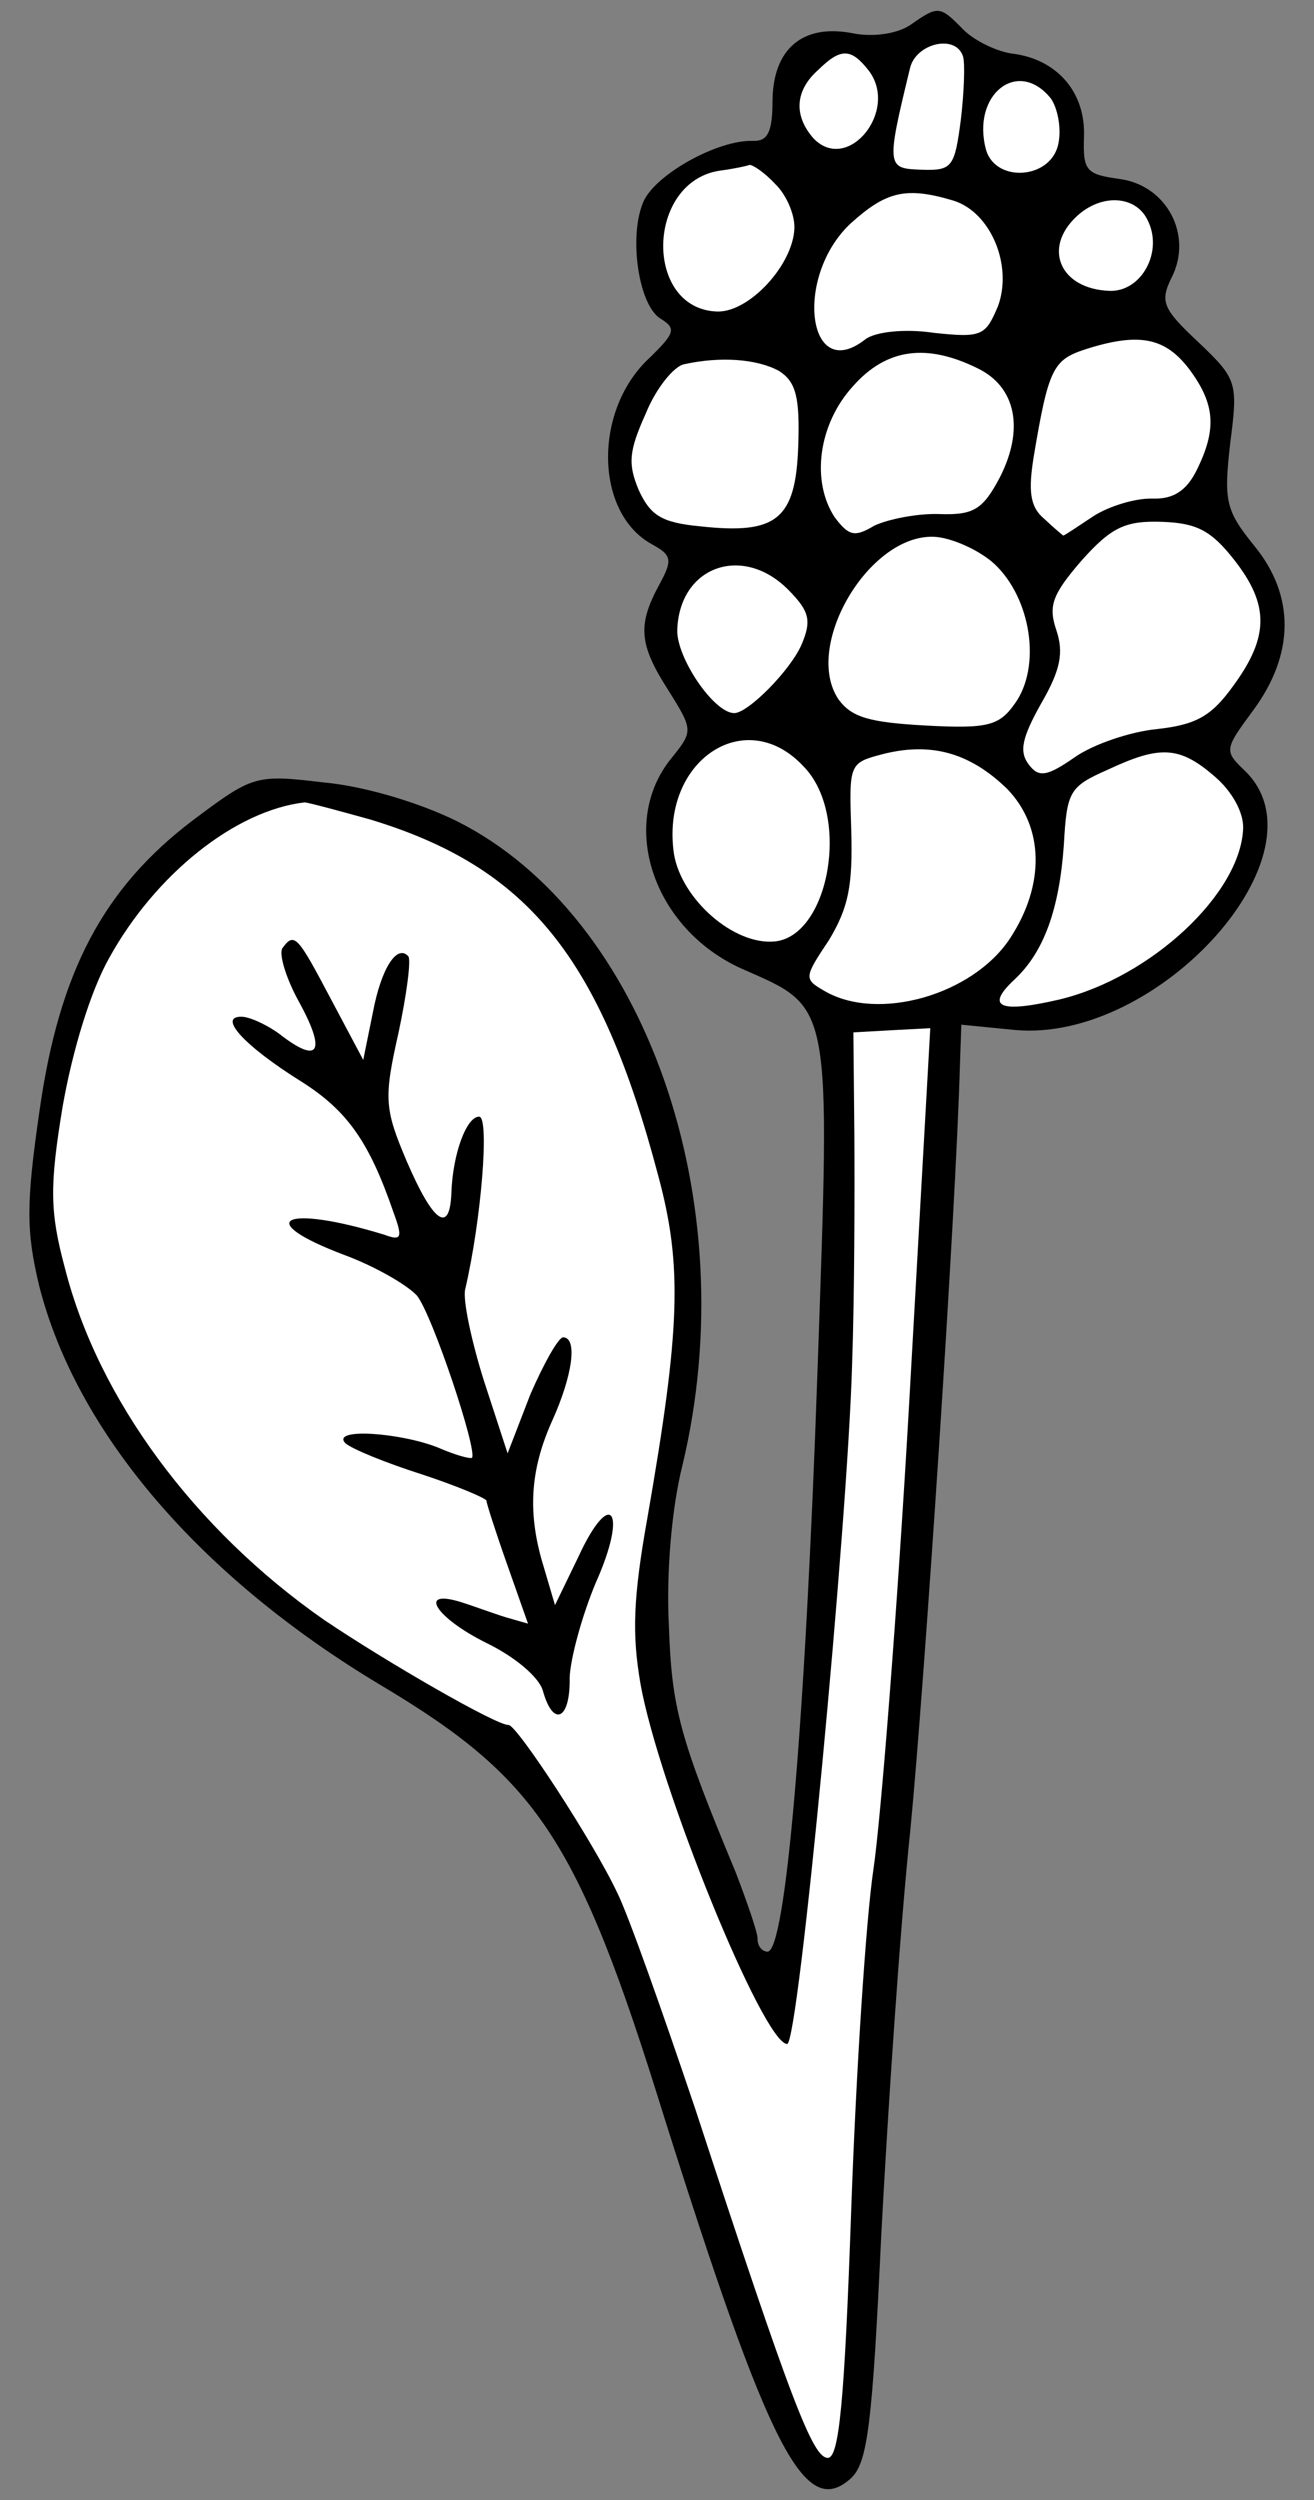 <?xml version="1.0" encoding="UTF-8" standalone="no"?>
<!DOCTYPE svg PUBLIC "-//W3C//DTD SVG 1.1//EN" "http://www.w3.org/Graphics/SVG/1.1/DTD/svg11.dtd">
<svg xmlns="http://www.w3.org/2000/svg" xmlns:xl="http://www.w3.org/1999/xlink" version="1.1" xmlns:dc="http://purl.org/dc/elements/1.1/" viewBox="54 63 184.5 351" width="184.5" height="351">
  <rect x="54" y="63" width="184.5" height="351" fill="#808080" stroke="none"/>
  <defs>
    <clipPath id="artboard_clip_path">
      <path d="M 54 63 L 238.5 63 L 238.5 360 L 212.954 414 L 54 414 Z"/>
    </clipPath>
  </defs>
  <g id="Dittany_of_Crete" stroke-opacity="1" fill="none" fill-opacity="1" stroke-dasharray="none" stroke="none">
    <title>Dittany of Crete</title>
    <g id="Dittany_of_Crete_Art" clip-path="url(#artboard_clip_path)">
      <title>Art</title>
      <g id="Group_70">
        <g id="Graphic_88">
          <path d="M 181.82 66.505 C 180.008 67.729 176.611 68.254 173.736 67.671 C 166.706 66.299 162.561 69.854 162.469 77.09 C 162.473 81.594 161.785 82.856 159.696 82.784 C 154.877 82.615 146.348 87.304 144.446 91.098 C 142.19 95.845 143.609 105.868 146.761 107.747 C 148.965 109.111 148.782 109.748 145.284 113.165 C 137.309 120.447 137.447 134.928 145.495 139.392 C 148.336 140.939 148.474 141.587 146.584 145.06 C 143.49 150.743 143.716 153.485 147.835 159.902 C 151.339 165.494 151.333 165.654 148.307 169.409 C 140.746 178.636 145.698 193.447 158.211 199.031 C 170.884 204.621 170.613 203.164 168.773 255.861 C 167.073 304.541 164.328 337.099 161.757 337.009 C 160.954 336.981 160.339 336.155 160.373 335.192 C 160.401 334.388 158.94 330.155 157.319 325.916 C 149.454 306.982 148.309 302.921 147.916 291.164 C 147.531 283.751 148.333 274.611 149.826 268.711 C 158.678 231.701 144.635 191.64 118.237 178.332 C 113.019 175.737 105.22 173.374 99.447 172.851 C 89.836 171.711 89.509 171.86 81.085 178.161 C 68.527 187.696 62.328 199.383 59.555 218.91 C 57.649 232.034 57.675 235.895 59.5 243.519 C 64.732 264.131 82.041 284.36 107.408 299.562 C 129.469 312.718 135.127 321.12 147.127 359.823 C 162.042 407.153 167.013 416.817 173.492 410.931 C 175.82 408.76 176.487 403.475 177.745 376.656 C 178.678 359.155 180.373 333.638 181.814 320.015 C 183.823 299.335 188.234 232.894 188.786 212.485 L 188.983 206.862 L 196.517 207.607 C 216.721 209.439 240.655 182.768 228.832 171.256 C 225.875 168.418 225.88 168.258 229.932 162.769 C 235.842 154.772 235.806 146.567 230.098 139.612 C 226.089 134.646 225.812 133.349 226.741 125.178 C 227.842 116.691 227.698 116.204 222.249 111.027 C 217.265 106.349 216.816 105.368 218.546 101.889 C 221.485 96.04 217.871 88.997 211.145 88.119 C 206.503 87.474 206.038 86.976 206.206 82.156 C 206.419 76.051 202.56 71.412 196.316 70.55 C 194.073 70.311 190.91 68.753 189.354 67.251 C 185.937 63.754 185.777 63.748 181.82 66.505 Z" fill="black"/>
        </g>
        <g id="Graphic_87">
          <path d="M 189.225 70.946 C 189.513 71.921 189.372 75.938 188.916 79.782 C 188.038 86.508 187.7 86.979 183.362 86.827 C 178.542 86.659 178.387 86.493 181.767 72.616 C 182.533 69.104 188.213 67.694 189.225 70.946 Z" fill="#FFFFFF"/>
        </g>
        <g id="Graphic_86">
          <path d="M 175.967 72.896 C 180.274 78.516 173.046 87.432 168.234 82.438 C 165.449 79.285 165.572 75.75 168.892 72.81 C 172.057 69.703 173.503 69.754 175.967 72.896 Z" fill="#FFFFFF"/>
        </g>
        <g id="Graphic_85">
          <path d="M 201.566 76.846 C 202.485 78.165 203.032 80.919 202.638 82.996 C 201.816 88.115 193.91 88.804 192.466 84.089 C 190.325 76.293 196.942 71.055 201.566 76.846 Z" fill="#FFFFFF"/>
        </g>
        <g id="Graphic_84">
          <path d="M 162.863 88.846 C 164.419 90.348 165.609 93.124 165.542 95.052 C 165.362 100.193 159.176 106.894 154.678 106.737 C 144.395 106.378 144.697 88.533 155.047 86.964 C 156.986 86.71 158.93 86.296 159.257 86.146 C 159.739 86.163 161.312 87.183 162.863 88.846 Z" fill="#FFFFFF"/>
        </g>
        <g id="Graphic_83">
          <path d="M 187.875 91.167 C 193.127 92.798 196.243 100.306 194.113 106.023 C 192.36 110.144 191.867 110.448 185.136 109.731 C 180.976 109.103 176.776 109.6 175.451 110.679 C 167.349 116.992 165.467 101.805 173.448 94.363 C 178.43 89.872 181.189 89.164 187.875 91.167 Z" fill="#FFFFFF"/>
        </g>
        <g id="Graphic_82">
          <path d="M 215.126 93.888 C 217.384 98.31 214.291 103.993 209.792 103.836 C 202.884 103.594 200.349 97.876 205.171 93.38 C 208.662 90.123 213.477 90.452 215.126 93.888 Z" fill="#FFFFFF"/>
        </g>
        <g id="Graphic_81">
          <path d="M 220.989 114.843 C 224.677 119.798 224.875 123.344 221.936 129.193 C 220.555 131.879 218.743 133.103 215.851 133.002 C 213.441 132.917 209.701 134.074 207.562 135.447 C 205.257 136.975 203.445 138.198 203.284 138.193 C 203.284 138.193 202.032 137.184 200.631 135.848 C 198.599 134.169 198.356 131.908 199.173 126.95 C 201.206 114.796 201.893 113.533 206.287 112.078 C 213.934 109.61 217.606 110.382 220.989 114.843 Z" fill="#FFFFFF"/>
        </g>
        <g id="Graphic_80">
          <path d="M 191.394 114.775 C 196.612 117.37 197.856 123.204 194.401 130 C 191.989 134.581 190.676 135.34 185.856 135.171 C 182.804 135.065 178.753 135.888 176.792 136.785 C 173.999 138.457 173.201 138.268 171.202 135.625 C 167.842 130.521 168.926 122.516 173.775 117.216 C 178.465 111.911 184.122 111.143 191.394 114.775 Z" fill="#FFFFFF"/>
        </g>
        <g id="Graphic_79">
          <path d="M 163.394 115.084 C 165.754 116.614 166.323 118.725 166.082 125.634 C 165.723 135.916 163.074 138.075 152.338 136.896 C 146.886 136.384 145.314 135.364 143.67 131.768 C 142.186 128.177 142.248 126.41 144.688 121.026 C 146.097 117.536 148.619 114.407 150.076 114.136 C 155.102 113.025 160.237 113.365 163.394 115.084 Z" fill="#FFFFFF"/>
        </g>
        <g id="Graphic_78">
          <path d="M 227.293 141.605 C 232.221 147.889 232.225 152.394 227.158 159.294 C 224.115 163.531 221.981 164.744 216.491 165.356 C 212.779 165.709 207.57 167.457 204.932 169.296 C 200.976 172.053 199.845 172.174 198.461 170.356 C 197.077 168.539 197.466 166.622 200.21 161.731 C 202.949 157.001 203.354 154.603 202.336 151.511 C 201.169 148.092 201.707 146.502 205.897 141.662 C 210.082 136.982 212.044 136.086 217.185 136.265 C 222.005 136.434 224.06 137.47 227.293 141.605 Z" fill="#FFFFFF"/>
        </g>
        <g id="Graphic_77">
          <path d="M 193.654 142.2 C 198.793 147.044 200.229 156.585 196.509 161.763 C 194.308 164.903 192.685 165.329 184.015 164.865 C 175.988 164.424 173.6 163.697 171.756 161.22 C 166.707 153.805 175.944 138.042 185.101 138.362 C 187.511 138.446 191.472 140.193 193.654 142.2 Z" fill="#FFFFFF"/>
        </g>
        <g id="Graphic_76">
          <path d="M 164.733 145.854 C 167.684 148.853 167.961 150.149 166.557 153.478 C 164.982 157.123 158.98 163.187 157.052 163.12 C 154.16 163.019 148.961 155.277 149.096 151.421 C 149.41 142.424 158.364 139.359 164.733 145.854 Z" fill="#FFFFFF"/>
        </g>
        <g id="Graphic_75">
          <path d="M 166.921 170.703 C 173.439 177.526 170.44 194.311 162.85 195.172 C 157.038 195.773 149.705 189.244 148.639 182.933 C 146.683 169.835 158.709 161.73 166.921 170.703 Z" fill="#FFFFFF"/>
        </g>
        <g id="Graphic_74">
          <path d="M 195.446 173.79 C 200.568 179.116 200.77 187.166 195.841 194.715 C 190.575 202.735 177.254 206.452 169.844 202.172 C 166.847 200.459 166.853 200.298 170.417 194.953 C 173.151 190.384 173.739 187.348 173.527 179.62 C 173.215 170.118 173.215 170.118 178.085 168.841 C 184.9 167.148 190.312 168.785 195.446 173.79 Z" fill="#FFFFFF"/>
        </g>
        <g id="Graphic_73">
          <path d="M 224.621 172.074 C 226.963 174.086 228.63 177.04 228.551 179.289 C 228.231 188.447 215.595 200.231 202.779 203.322 C 194.346 205.28 192.286 204.403 196.442 200.527 C 200.599 196.651 202.74 190.613 203.376 181.627 C 203.8 174.082 204.144 173.45 209.536 171.065 C 216.894 167.622 219.626 167.718 224.621 172.074 Z" fill="#FFFFFF"/>
        </g>
        <g id="Graphic_72">
          <path d="M 106.021 178.067 L 106.021 178.067 C 101.401 176.779 97.258 175.669 96.776 175.653 C 87.085 176.762 75.835 185.699 69.309 197.535 C 66.737 202.11 64.196 210.386 62.79 218.38 C 60.952 229.576 60.989 233.116 63.124 241.072 C 67.792 259.412 81.307 277.739 99.523 290.44 C 108.324 296.377 123.777 305.281 125.389 305.176 C 126.519 305.055 137.36 321.68 140.653 328.712 C 142.158 331.66 146.989 345.341 151.653 359.176 C 165.17 400.506 168.125 408.009 170.213 408.082 C 171.82 408.138 172.577 400.282 173.525 373.13 C 174.193 354.012 175.587 332.506 176.637 325.465 C 177.687 318.424 180.005 288.907 181.658 260.01 L 184.622 207.353 L 179.143 207.644 L 173.824 207.941 L 173.962 222.423 C 174.009 230.306 173.986 244.783 173.643 254.583 C 173.024 276.921 166.128 350.03 164.521 349.974 C 161.148 349.857 146.482 313.795 143.929 299.39 C 142.724 292.431 142.904 287.29 144.903 276.099 C 149.529 249.559 149.838 240.722 146.42 228.056 C 138.322 197.371 128.145 184.791 106.021 178.067 Z" fill="#FFFFFF"/>
        </g>
        <g id="Graphic_71">
          <path d="M 93.648 196.133 C 93.137 196.92 94.144 200.333 95.96 203.613 C 99.741 210.501 98.87 212.401 93.698 208.521 C 91.82 207.008 89.128 205.788 88.003 205.748 C 84.469 205.625 88.185 209.776 96.371 214.888 C 102.823 218.973 105.885 223.424 109.243 233.192 C 110.566 236.777 110.388 237.254 108.007 236.366 C 93.842 232.011 89.26 234.264 102.437 239.228 C 106.725 240.825 111.139 243.392 112.535 244.889 C 114.694 247.538 121.101 266.743 120.264 267.679 C 119.937 267.828 117.865 267.273 115.489 266.225 C 110.094 264.106 100.466 263.449 102.481 265.61 C 103.417 266.447 108.175 268.383 113.266 270.008 C 118.196 271.628 122.317 273.38 122.306 273.702 C 122.295 274.023 123.6 278.09 125.21 282.65 L 128.138 290.956 L 124.952 290.041 C 123.202 289.497 120.344 288.432 118.593 287.888 C 112.544 286.069 115.296 290.186 122.253 293.646 C 126.208 295.554 129.647 298.408 130.222 300.359 C 131.649 305.556 134.098 304.515 133.985 298.56 C 134.08 295.829 135.739 289.774 137.669 285.176 C 142.205 275.04 139.747 271.737 135.222 281.552 L 131.928 288.354 L 130.346 282.99 C 128.034 275.51 128.407 269.411 131.546 262.443 C 134.336 256.267 135.169 250.827 133.08 250.754 C 132.438 250.731 130.381 254.359 128.456 258.796 L 125.273 267.049 L 121.931 256.799 C 120.194 251.269 118.95 245.435 119.322 244 C 121.592 234.267 122.739 219.83 121.293 219.779 C 119.526 219.718 117.574 224.958 117.383 230.42 C 117.175 236.365 114.822 234.674 111.102 226.019 C 107.981 218.671 107.871 217.219 109.964 207.963 C 111.118 202.534 111.774 197.57 111.303 197.232 C 109.753 195.57 107.546 198.87 106.364 205.103 L 105.003 211.811 L 100.475 203.288 C 95.798 194.439 95.338 193.779 93.648 196.133 Z" fill="black"/>
        </g>
      </g>
    </g>
  </g>
</svg>
